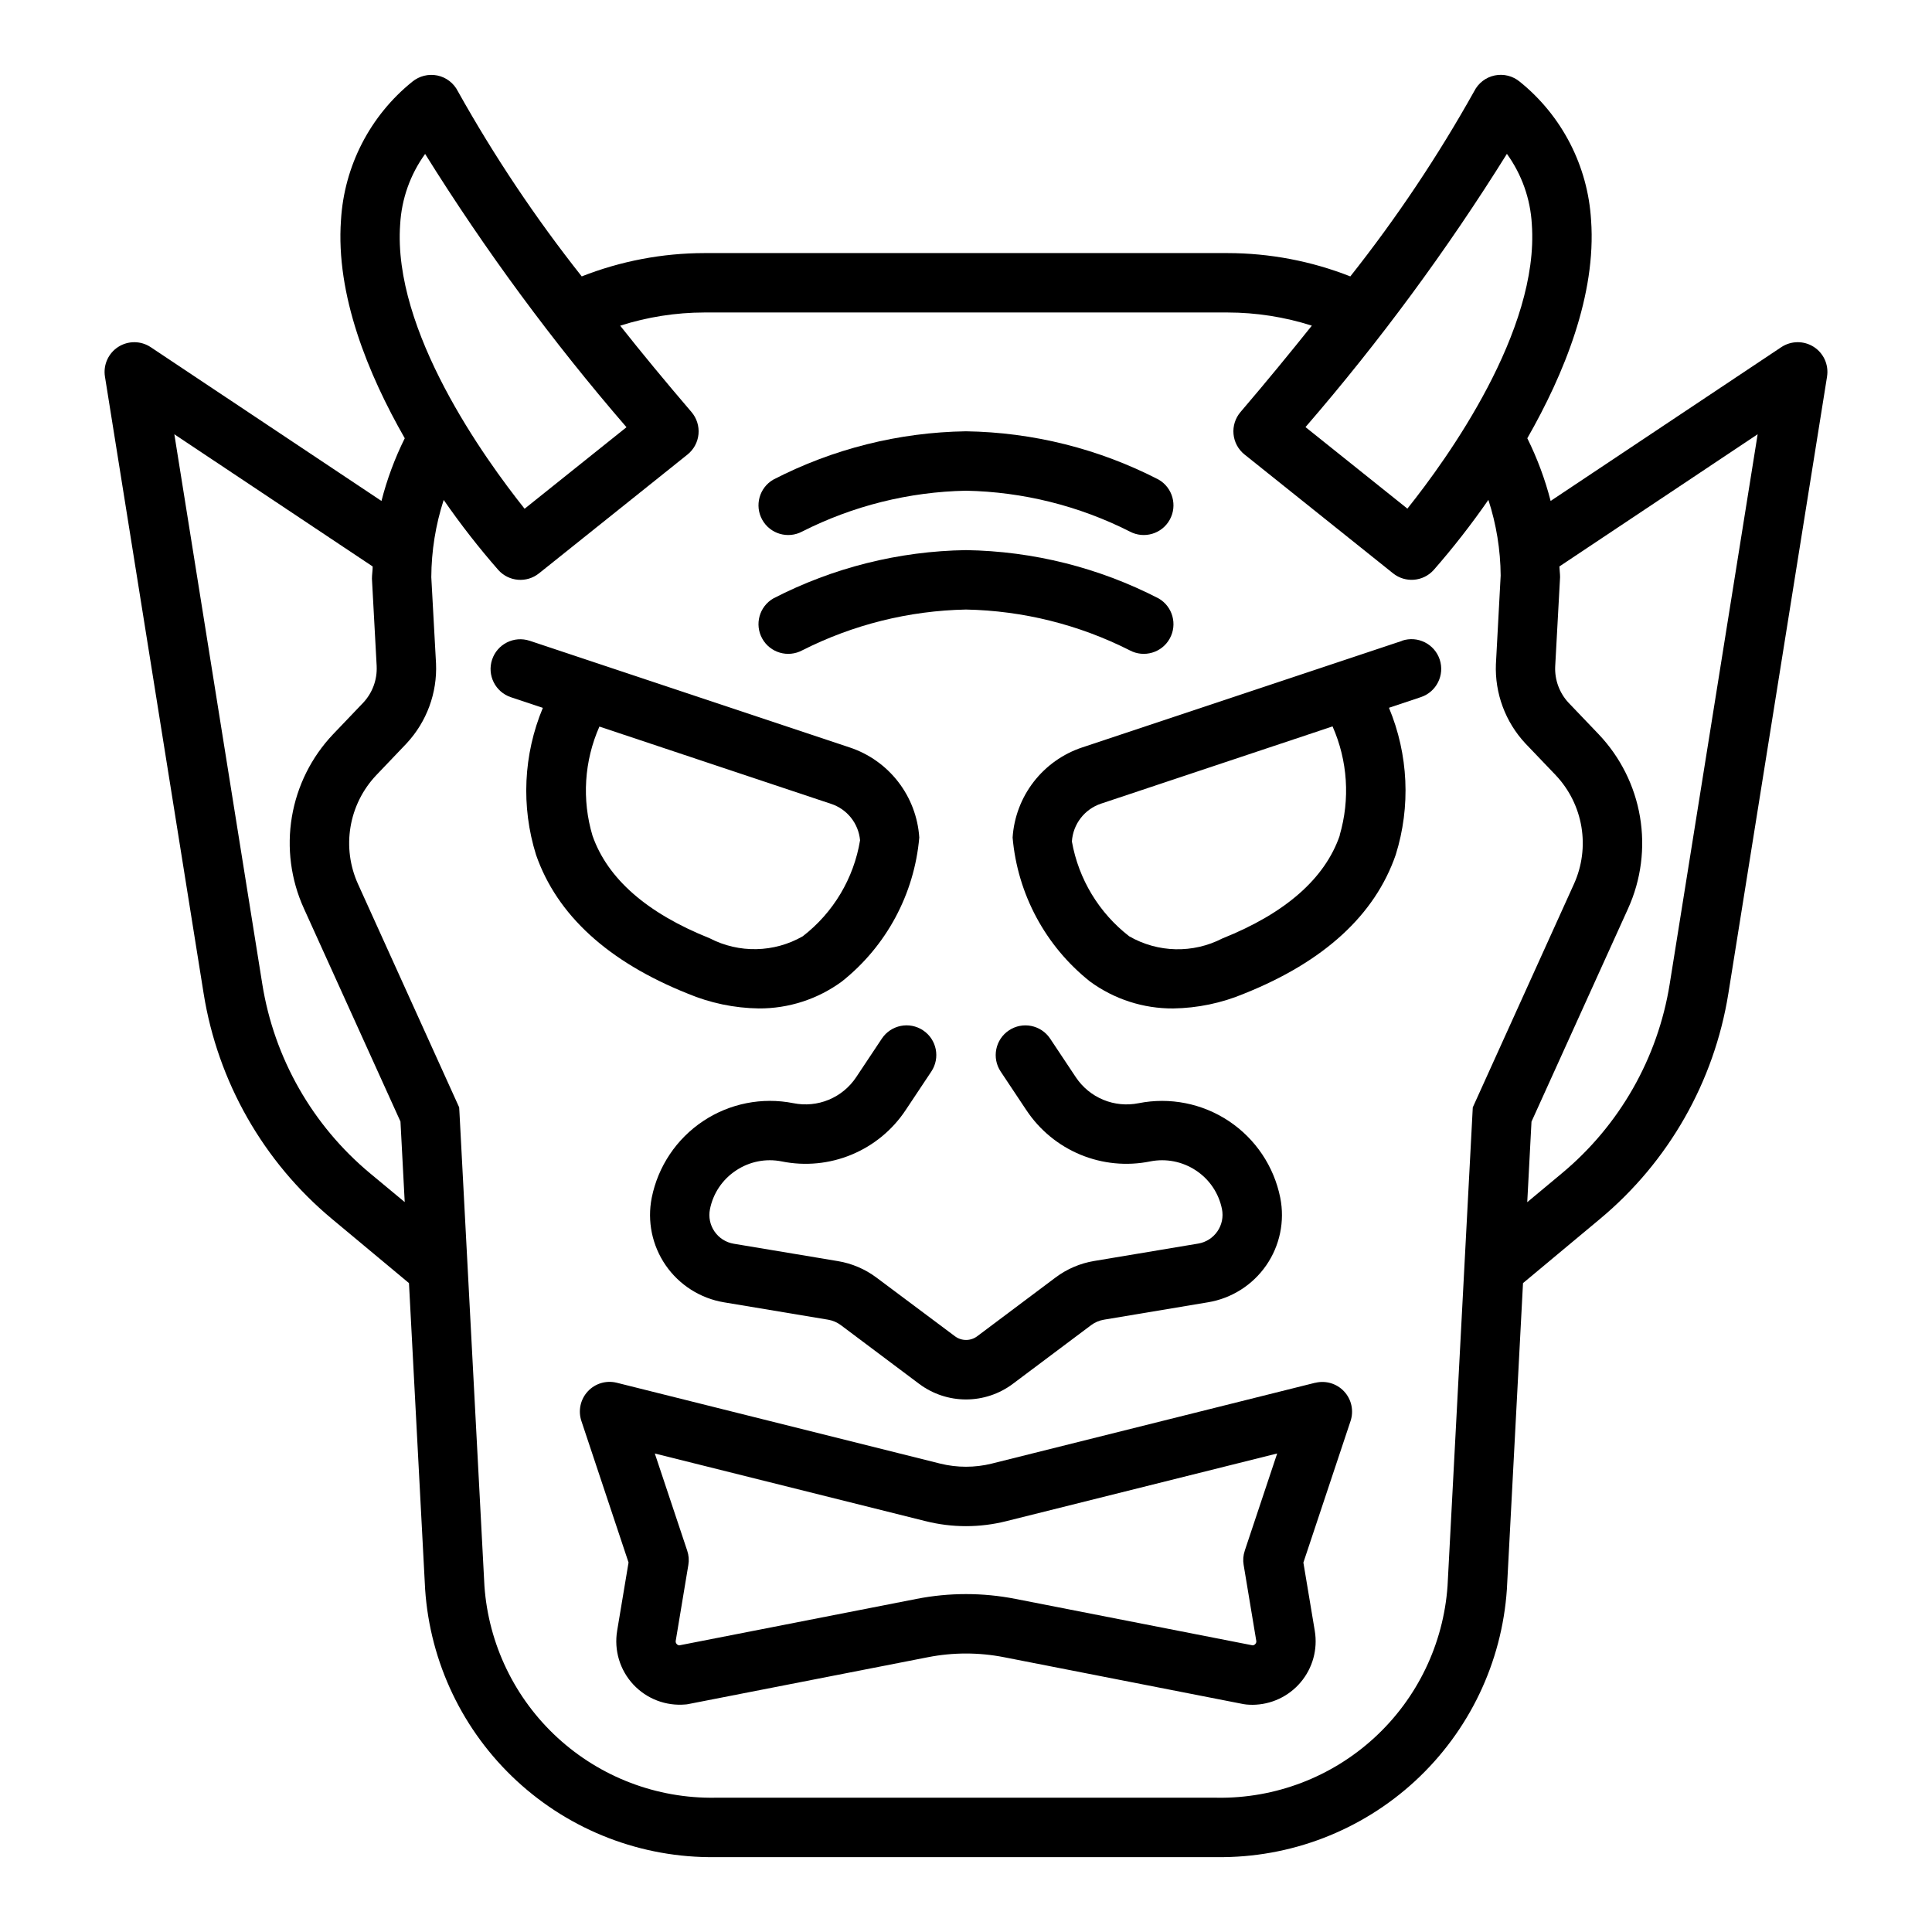 <?xml version="1.0" encoding="UTF-8"?>
<!-- Uploaded to: ICON Repo, www.svgrepo.com, Generator: ICON Repo Mixer Tools -->
<svg fill="#000000" width="800px" height="800px" version="1.1" viewBox="144 144 512 512" xmlns="http://www.w3.org/2000/svg">
 <g>
  <path d="m326.23 407.31c5.965 2.504 12.359 3.84 18.828 3.934 7.926 0.051 15.652-2.453 22.043-7.137 11.789-9.363 19.207-23.16 20.516-38.156-0.352-5.367-2.297-10.504-5.586-14.758-3.289-4.254-7.769-7.43-12.875-9.121l-84.781-28.262v0.004c-4.133-1.375-8.594 0.859-9.965 4.988-1.375 4.133 0.859 8.594 4.988 9.969l8.453 2.824h0.004c-5.16 12.371-5.797 26.16-1.797 38.953 5.543 15.93 19.043 28.305 40.172 36.762zm-23.379-70.762 61.355 20.469-0.004-0.004c4.277 1.391 7.312 5.191 7.723 9.668-1.66 10.098-7.086 19.188-15.184 25.441-7.598 4.363-16.895 4.562-24.672 0.527-16.617-6.644-27.062-15.793-31.047-27.176v0.004c-2.856-9.555-2.207-19.812 1.828-28.93z"/>
  <path d="m515.59 313.82-84.781 28.254v-0.004c-5.102 1.695-9.586 4.871-12.875 9.125-3.289 4.254-5.231 9.395-5.582 14.762 1.305 14.996 8.723 28.793 20.512 38.156 6.391 4.684 14.121 7.188 22.043 7.137 6.469-0.094 12.863-1.43 18.828-3.934 21.129-8.453 34.637-20.828 40.148-36.793 4-12.793 3.363-26.582-1.793-38.953l8.453-2.824c4.129-1.375 6.363-5.836 4.992-9.969-1.375-4.129-5.836-6.363-9.969-4.988zm-16.531 51.57c-3.938 11.445-14.414 20.633-31.094 27.301v-0.004c-7.793 4.031-17.105 3.82-24.711-0.559-8.008-6.195-13.422-15.152-15.191-25.125 0.297-4.606 3.352-8.57 7.731-10.031l61.348-20.469v0.004c4.019 9.094 4.684 19.316 1.879 28.859z"/>
  <path d="m339.04 454.2c3.562-2.387 7.93-3.254 12.137-2.41 6.203 1.254 12.637 0.633 18.48-1.789 5.848-2.418 10.84-6.527 14.34-11.797l6.809-10.234c2.414-3.617 1.438-8.508-2.18-10.918-3.617-2.414-8.508-1.438-10.922 2.18l-6.809 10.234c-1.773 2.672-4.305 4.754-7.269 5.981-2.965 1.227-6.227 1.543-9.371 0.906-8.297-1.645-16.902 0.066-23.941 4.762-7.035 4.691-11.922 11.98-13.594 20.27-1.246 6.231 0.09 12.699 3.695 17.93 3.609 5.227 9.184 8.77 15.449 9.812l27.605 4.606h0.004c1.219 0.207 2.371 0.703 3.359 1.441l20.781 15.586h0.004c3.574 2.668 7.918 4.109 12.379 4.109 4.461 0 8.801-1.441 12.379-4.109l20.789-15.586c0.996-0.742 2.152-1.238 3.375-1.441l27.551-4.606h0.004c6.269-1.031 11.852-4.566 15.469-9.793 3.617-5.227 4.957-11.699 3.715-17.934-1.668-8.293-6.555-15.586-13.594-20.281-7.039-4.695-15.652-6.406-23.949-4.758-3.141 0.633-6.402 0.316-9.367-0.91-2.961-1.227-5.492-3.309-7.266-5.977l-6.809-10.234c-2.414-3.617-7.301-4.594-10.918-2.18-3.617 2.41-4.594 7.301-2.184 10.918l6.809 10.234h0.004c3.496 5.266 8.484 9.375 14.328 11.793 5.844 2.418 12.273 3.039 18.473 1.785 4.207-0.836 8.578 0.027 12.148 2.41 3.566 2.352 6.043 6.039 6.879 10.23 0.41 2.051-0.027 4.18-1.215 5.902-1.188 1.719-3.019 2.887-5.082 3.231l-27.551 4.606h-0.004c-3.711 0.613-7.219 2.113-10.23 4.367l-20.797 15.594-0.004 0.004c-1.738 1.293-4.121 1.293-5.863 0l-20.812-15.559c-3.012-2.254-6.523-3.754-10.234-4.367l-27.598-4.606h-0.004c-2.062-0.344-3.898-1.512-5.082-3.234-1.188-1.723-1.625-3.856-1.215-5.906 0.832-4.207 3.316-7.902 6.898-10.262z"/>
  <path d="m492.56 510.44-85.727 21.426v0.004c-4.492 1.109-9.184 1.109-13.676 0l-85.719-21.43c-2.785-0.691-5.727 0.188-7.672 2.297-1.949 2.106-2.598 5.106-1.695 7.828l12.5 37.512-3.023 18.105h0.004c-0.859 5.137 0.715 10.387 4.258 14.207 3.543 3.82 8.656 5.781 13.848 5.312 0.27 0 0.527-0.062 0.789-0.109l63.477-12.414c6.656-1.305 13.5-1.305 20.152 0l63.465 12.43c0.27 0.047 0.527 0.086 0.789 0.109 0.527 0.047 1.047 0.07 1.574 0.07v0.004c4.934-0.02 9.609-2.203 12.789-5.973 3.184-3.769 4.551-8.746 3.742-13.613l-3.023-18.105 12.5-37.512c0.906-2.723 0.258-5.723-1.691-7.828-1.949-2.109-4.891-2.988-7.676-2.297zm-18.98 48.285 3.336 20.066 0.004 0.004c0.07 0.328-0.031 0.668-0.27 0.902-0.172 0.195-0.41 0.316-0.668 0.34l-62.875-12.312c-8.656-1.699-17.559-1.699-26.215 0l-62.875 12.312h0.004c-0.262-0.023-0.5-0.145-0.672-0.34-0.238-0.238-0.34-0.582-0.266-0.91l3.336-20.059c0.219-1.266 0.113-2.562-0.297-3.777l-8.59-25.758 71.809 17.941v-0.004c6.996 1.758 14.32 1.758 21.316 0l71.809-17.941-8.59 25.758 0.004 0.004c-0.414 1.215-0.516 2.512-0.301 3.777z"/>
  <path d="m356.59 316.35c13.473-6.82 28.309-10.52 43.406-10.816 15.098 0.297 29.934 3.996 43.406 10.816 3.785 2.019 8.496 0.637 10.582-3.113 2.09-3.754 0.789-8.484-2.926-10.641-15.801-8.16-33.281-12.543-51.062-12.809-17.785 0.266-35.266 4.648-51.066 12.809-3.715 2.156-5.016 6.887-2.926 10.641 2.09 3.75 6.797 5.133 10.586 3.113z"/>
  <path d="m356.59 284.86c13.473-6.82 28.309-10.52 43.406-10.816 15.098 0.297 29.934 3.996 43.406 10.816 3.785 2.019 8.496 0.637 10.582-3.113 2.09-3.754 0.789-8.484-2.926-10.641-15.801-8.16-33.281-12.543-51.062-12.809-17.785 0.266-35.266 4.648-51.066 12.809-3.715 2.156-5.016 6.887-2.926 10.641 2.09 3.75 6.797 5.133 10.586 3.113z"/>
  <path d="m624.67 235.93c-2.637-1.688-6.019-1.656-8.621 0.078l-61.117 40.746c-1.477-5.738-3.547-11.305-6.18-16.609 9.738-17.035 18.316-38.016 16.902-57.797h-0.004c-0.844-14.348-7.703-27.672-18.891-36.691-1.848-1.539-4.301-2.152-6.652-1.66-2.356 0.492-4.356 2.035-5.434 4.188-9.617 17.203-20.594 33.613-32.824 49.066-10.352-4.07-21.375-6.164-32.496-6.18h-138.71c-11.117 0.016-22.133 2.113-32.48 6.18-12.23-15.453-23.207-31.863-32.824-49.066-1.078-2.148-3.078-3.691-5.434-4.18-2.352-0.48-4.793 0.129-6.648 1.652-11.191 9.02-18.051 22.344-18.895 36.691-1.418 19.781 7.164 40.762 16.902 57.797-2.637 5.305-4.707 10.875-6.172 16.617l-61.145-40.754c-2.602-1.734-5.984-1.762-8.617-0.074-2.633 1.691-4.012 4.781-3.519 7.867l26.152 163.48c3.742 23.363 15.816 44.582 33.988 59.73l20.43 17.027 4.281 81.145c1.309 19.406 10 37.574 24.285 50.773 14.285 13.199 33.082 20.43 52.531 20.203h133.04-0.004c19.453 0.223 38.254-7.008 52.539-20.207 14.289-13.203 22.977-31.375 24.285-50.785l4.273-81.129 20.422-17.027c18.18-15.148 30.254-36.367 34-59.73l26.152-163.48-0.004-0.004c0.496-3.09-0.883-6.18-3.516-7.871zm-81.332-51.168h-0.004c3.945 5.453 6.242 11.926 6.613 18.648 2.039 28.23-22.387 62.125-32.977 75.383l-27-21.609c19.637-22.711 37.477-46.914 53.363-72.391zm-293.29 18.68c0.375-6.723 2.668-13.195 6.613-18.648 15.887 25.488 33.727 49.699 53.363 72.422l-27 21.609c-10.555-13.258-35.016-47.152-32.977-75.383zm-8.012 251.47c-15.258-12.711-25.391-30.52-28.527-50.129l-23.309-145.7 52.562 35.039c0 1.086-0.195 2.133-0.195 3.234l1.258 23.207h-0.004c0.164 3.535-1.098 6.984-3.492 9.586l-8.062 8.441c-5.734 6.047-9.531 13.664-10.914 21.883-1.379 8.215-0.277 16.66 3.168 24.246l25.609 56.504 1.125 21.34zm224.48 165.5h-133.04c-15.418 0.23-30.34-5.453-41.703-15.883-11.359-10.426-18.301-24.805-19.391-40.188l-6.613-125.4-0.086-1.48-26.812-59.188c-2.148-4.738-2.84-10.012-1.98-15.141 0.859-5.133 3.223-9.891 6.797-13.672l8.07-8.461v-0.004c5.328-5.727 8.137-13.352 7.793-21.168l-1.254-22.875c0.035-6.949 1.145-13.852 3.285-20.465 4.473 6.461 9.309 12.664 14.484 18.574 2.789 3.102 7.512 3.488 10.77 0.883l39.359-31.488c1.664-1.332 2.715-3.285 2.914-5.406 0.199-2.125-0.473-4.238-1.859-5.859-7.016-8.188-13.242-15.742-18.895-22.883 7.207-2.301 14.723-3.481 22.285-3.496h138.71c7.566 0.012 15.09 1.188 22.301 3.488-5.668 7.086-11.895 14.695-18.895 22.883-1.387 1.621-2.059 3.734-1.859 5.859 0.199 2.121 1.25 4.074 2.918 5.406l39.359 31.488c3.254 2.606 7.977 2.219 10.77-0.883 5.176-5.914 10.016-12.121 14.492-18.582 2.109 6.477 3.207 13.242 3.258 20.055l-1.258 23.395-0.004 0.004c-0.32 7.805 2.5 15.41 7.836 21.121l8.016 8.383h-0.004c3.578 3.781 5.945 8.539 6.809 13.672 0.863 5.133 0.176 10.406-1.965 15.148l-26.82 59.215-6.691 126.87v-0.004c-1.094 15.383-8.031 29.766-19.395 40.195-11.359 10.43-26.281 16.117-41.703 15.891zm119.97-215.63c-3.137 19.609-13.277 37.418-28.539 50.129l-9.211 7.676 1.125-21.332 25.617-56.52v-0.004c3.434-7.594 4.527-16.043 3.137-24.262-1.391-8.219-5.203-15.832-10.945-21.875l-7.996-8.367c-2.402-2.582-3.676-6.019-3.535-9.543l1.297-23.734c0-0.953-0.148-1.883-0.18-2.832l52.539-35.031z"/>
 </g>
</svg>